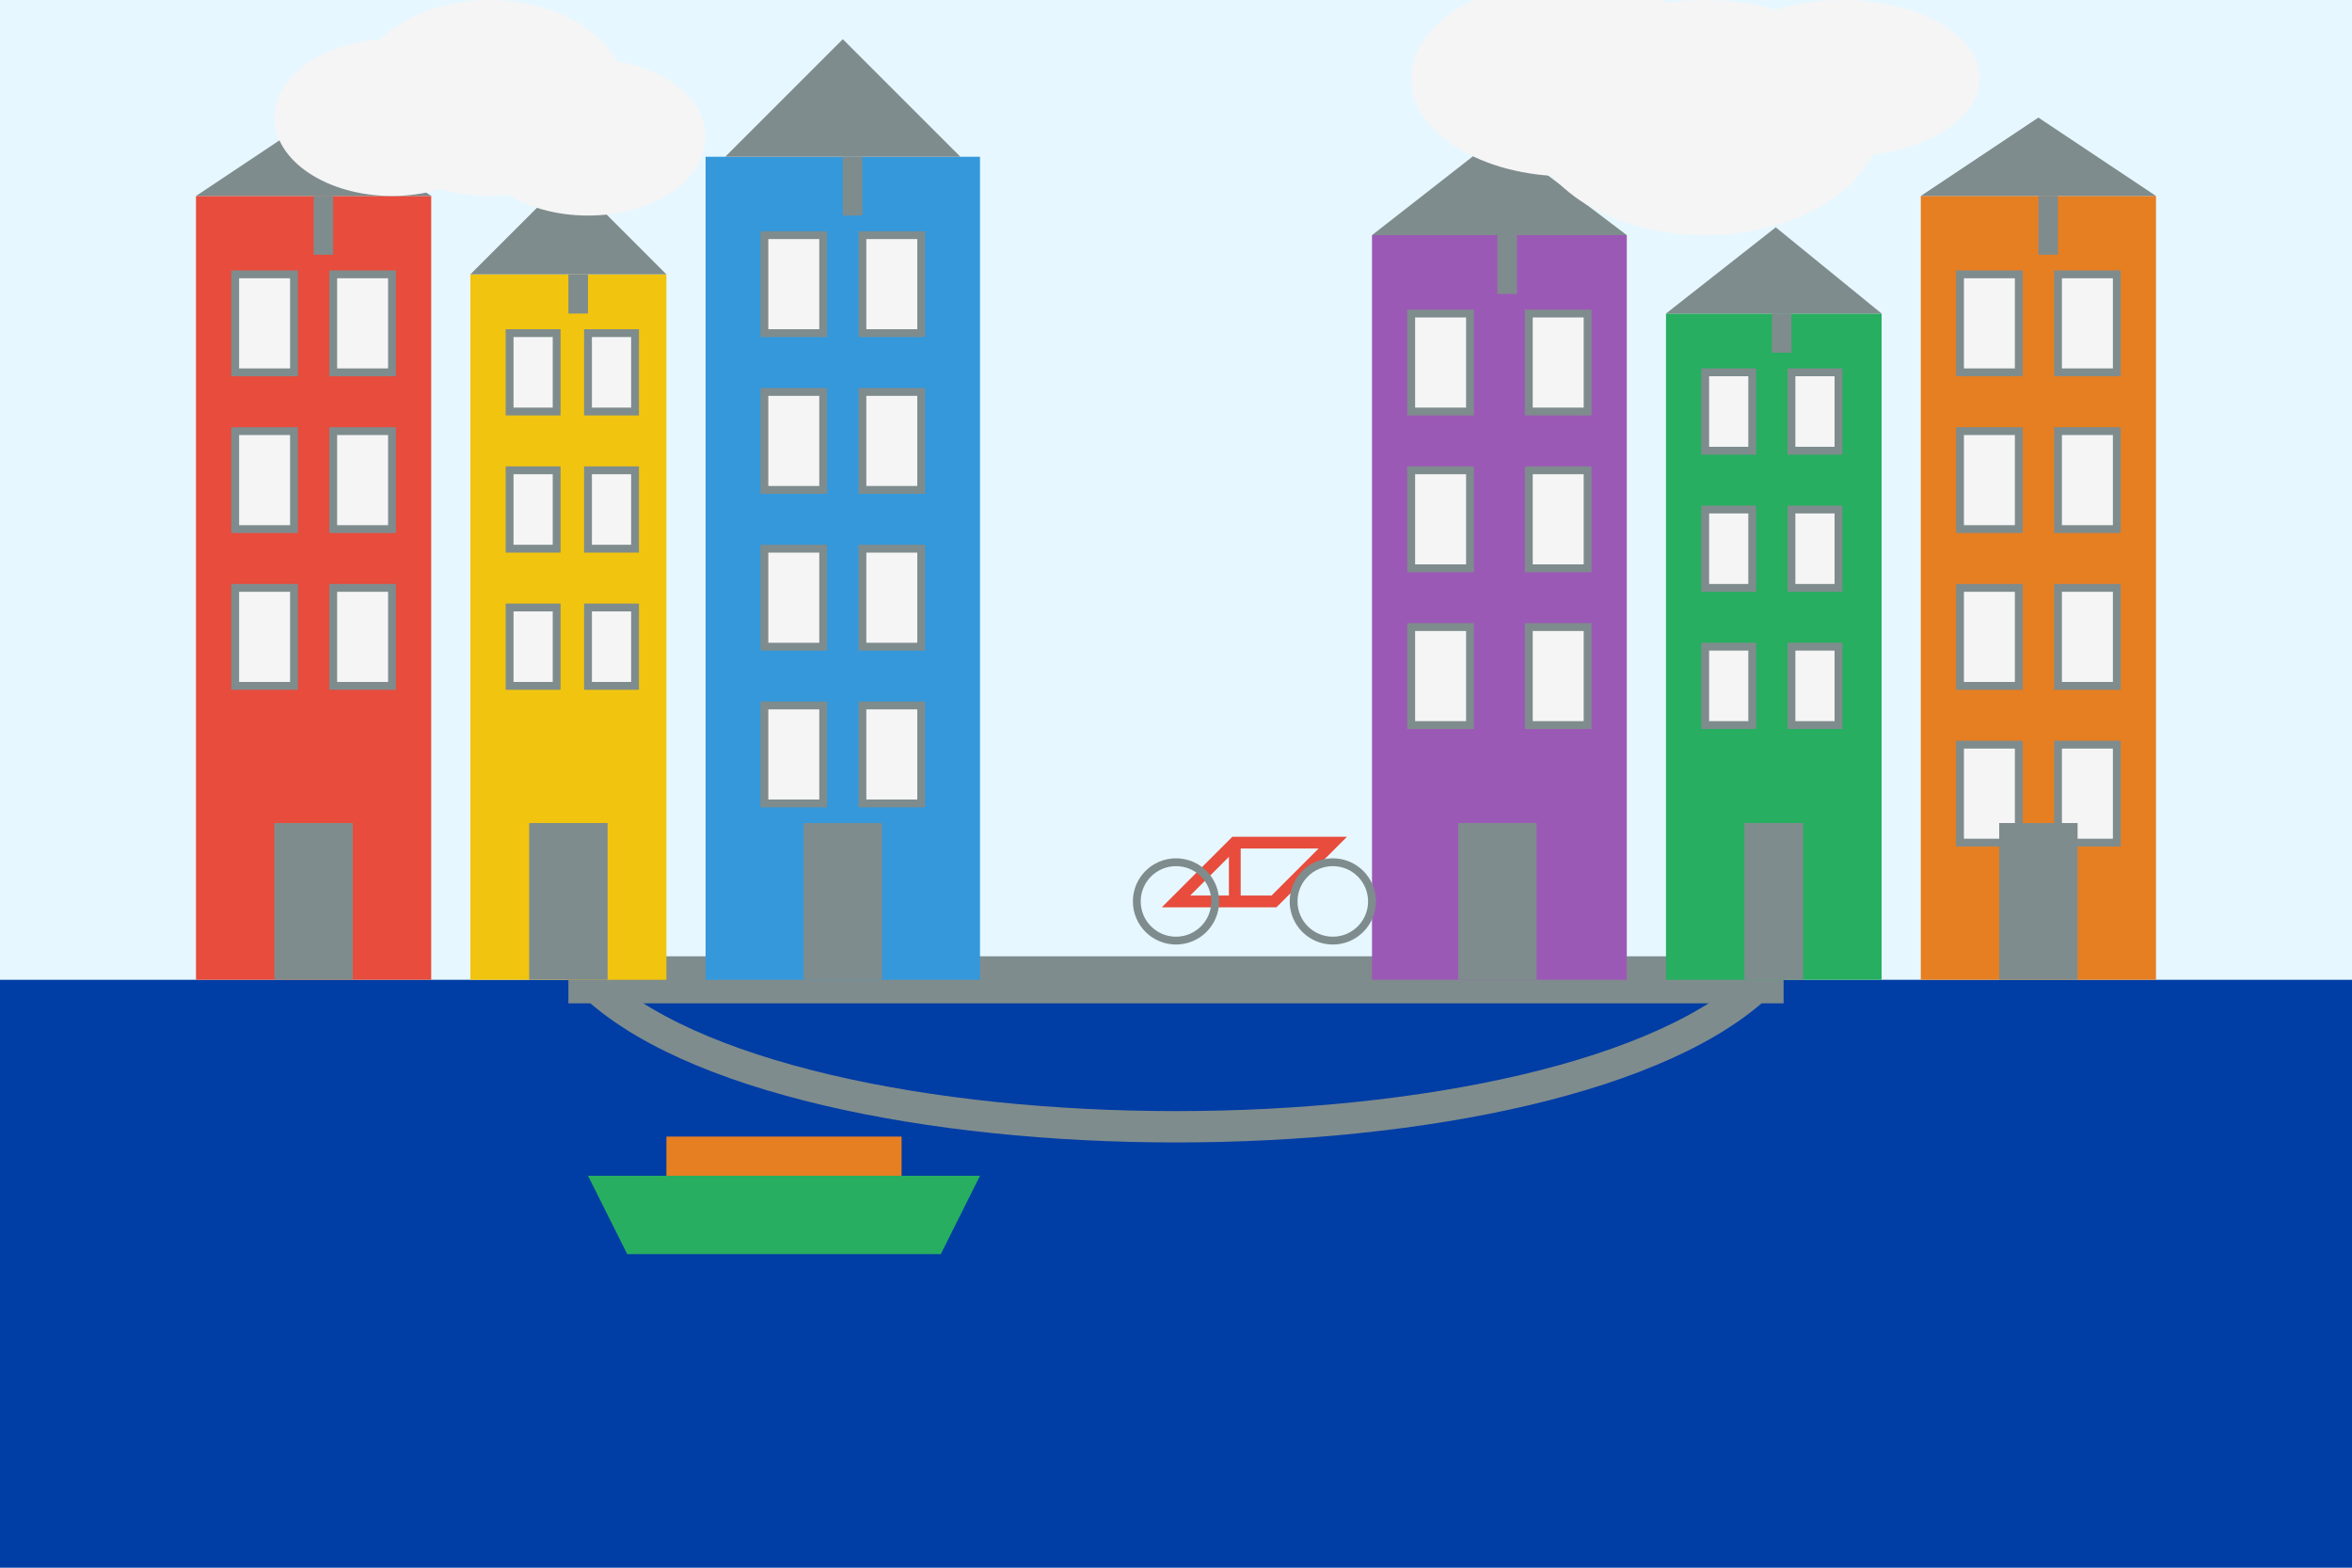 <svg xmlns="http://www.w3.org/2000/svg" viewBox="0 0 600 400">
  <!-- Sky background -->
  <rect width="600" height="400" fill="#e6f7ff"/>
  
  <!-- Canal water -->
  <rect y="250" width="600" height="150" fill="#003da5"/>
  
  <!-- Bridge arches over canal -->
  <path d="M150 250 C200 300, 400 300, 450 250" fill="none" stroke="#7f8c8d" stroke-width="8"/>
  <path d="M145 250 L455 250" stroke="#7f8c8d" stroke-width="12"/>
  
  <!-- Amsterdam canal houses on left side -->
  <g transform="translate(50, 50)">
    <!-- House 1 -->
    <rect x="0" y="0" width="60" height="200" fill="#e74c3c"/>
    <polygon points="0,0 30,-20 60,0" fill="#7f8c8d"/>
    <!-- Windows -->
    <rect x="10" y="20" width="15" height="25" fill="#f5f5f5" stroke="#7f8c8d" stroke-width="2"/>
    <rect x="35" y="20" width="15" height="25" fill="#f5f5f5" stroke="#7f8c8d" stroke-width="2"/>
    <rect x="10" y="60" width="15" height="25" fill="#f5f5f5" stroke="#7f8c8d" stroke-width="2"/>
    <rect x="35" y="60" width="15" height="25" fill="#f5f5f5" stroke="#7f8c8d" stroke-width="2"/>
    <rect x="10" y="100" width="15" height="25" fill="#f5f5f5" stroke="#7f8c8d" stroke-width="2"/>
    <rect x="35" y="100" width="15" height="25" fill="#f5f5f5" stroke="#7f8c8d" stroke-width="2"/>
    <rect x="20" y="160" width="20" height="40" fill="#7f8c8d"/>
    <!-- Hoisting beam -->
    <rect x="30" y="0" width="5" height="15" fill="#7f8c8d"/>
  </g>
  
  <g transform="translate(120, 70)">
    <!-- House 2 -->
    <rect x="0" y="0" width="50" height="180" fill="#f1c40f"/>
    <polygon points="0,0 25,-25 50,0" fill="#7f8c8d"/>
    <!-- Windows -->
    <rect x="10" y="15" width="12" height="20" fill="#f5f5f5" stroke="#7f8c8d" stroke-width="2"/>
    <rect x="30" y="15" width="12" height="20" fill="#f5f5f5" stroke="#7f8c8d" stroke-width="2"/>
    <rect x="10" y="50" width="12" height="20" fill="#f5f5f5" stroke="#7f8c8d" stroke-width="2"/>
    <rect x="30" y="50" width="12" height="20" fill="#f5f5f5" stroke="#7f8c8d" stroke-width="2"/>
    <rect x="10" y="85" width="12" height="20" fill="#f5f5f5" stroke="#7f8c8d" stroke-width="2"/>
    <rect x="30" y="85" width="12" height="20" fill="#f5f5f5" stroke="#7f8c8d" stroke-width="2"/>
    <rect x="15" y="140" width="20" height="40" fill="#7f8c8d"/>
    <!-- Hoisting beam -->
    <rect x="25" y="0" width="5" height="10" fill="#7f8c8d"/>
  </g>
  
  <g transform="translate(180, 40)">
    <!-- House 3 -->
    <rect x="0" y="0" width="70" height="210" fill="#3498db"/>
    <polygon points="5,0 35,-30 65,0" fill="#7f8c8d"/>
    <!-- Windows -->
    <rect x="15" y="20" width="15" height="25" fill="#f5f5f5" stroke="#7f8c8d" stroke-width="2"/>
    <rect x="40" y="20" width="15" height="25" fill="#f5f5f5" stroke="#7f8c8d" stroke-width="2"/>
    <rect x="15" y="60" width="15" height="25" fill="#f5f5f5" stroke="#7f8c8d" stroke-width="2"/>
    <rect x="40" y="60" width="15" height="25" fill="#f5f5f5" stroke="#7f8c8d" stroke-width="2"/>
    <rect x="15" y="100" width="15" height="25" fill="#f5f5f5" stroke="#7f8c8d" stroke-width="2"/>
    <rect x="40" y="100" width="15" height="25" fill="#f5f5f5" stroke="#7f8c8d" stroke-width="2"/>
    <rect x="15" y="140" width="15" height="25" fill="#f5f5f5" stroke="#7f8c8d" stroke-width="2"/>
    <rect x="40" y="140" width="15" height="25" fill="#f5f5f5" stroke="#7f8c8d" stroke-width="2"/>
    <rect x="25" y="170" width="20" height="40" fill="#7f8c8d"/>
    <!-- Hoisting beam -->
    <rect x="35" y="0" width="5" height="15" fill="#7f8c8d"/>
  </g>
  
  <!-- Amsterdam canal houses on right side -->
  <g transform="translate(350, 60)">
    <!-- House 4 -->
    <rect x="0" y="0" width="65" height="190" fill="#9b59b6"/>
    <polygon points="0,0 32,-25 65,0" fill="#7f8c8d"/>
    <!-- Windows -->
    <rect x="10" y="20" width="15" height="25" fill="#f5f5f5" stroke="#7f8c8d" stroke-width="2"/>
    <rect x="40" y="20" width="15" height="25" fill="#f5f5f5" stroke="#7f8c8d" stroke-width="2"/>
    <rect x="10" y="60" width="15" height="25" fill="#f5f5f5" stroke="#7f8c8d" stroke-width="2"/>
    <rect x="40" y="60" width="15" height="25" fill="#f5f5f5" stroke="#7f8c8d" stroke-width="2"/>
    <rect x="10" y="100" width="15" height="25" fill="#f5f5f5" stroke="#7f8c8d" stroke-width="2"/>
    <rect x="40" y="100" width="15" height="25" fill="#f5f5f5" stroke="#7f8c8d" stroke-width="2"/>
    <rect x="22" y="150" width="20" height="40" fill="#7f8c8d"/>
    <!-- Hoisting beam -->
    <rect x="32" y="0" width="5" height="15" fill="#7f8c8d"/>
  </g>
  
  <g transform="translate(425, 80)">
    <!-- House 5 -->
    <rect x="0" y="0" width="55" height="170" fill="#27ae60"/>
    <polygon points="0,0 28,-22 55,0" fill="#7f8c8d"/>
    <!-- Windows -->
    <rect x="10" y="15" width="12" height="20" fill="#f5f5f5" stroke="#7f8c8d" stroke-width="2"/>
    <rect x="32" y="15" width="12" height="20" fill="#f5f5f5" stroke="#7f8c8d" stroke-width="2"/>
    <rect x="10" y="50" width="12" height="20" fill="#f5f5f5" stroke="#7f8c8d" stroke-width="2"/>
    <rect x="32" y="50" width="12" height="20" fill="#f5f5f5" stroke="#7f8c8d" stroke-width="2"/>
    <rect x="10" y="85" width="12" height="20" fill="#f5f5f5" stroke="#7f8c8d" stroke-width="2"/>
    <rect x="32" y="85" width="12" height="20" fill="#f5f5f5" stroke="#7f8c8d" stroke-width="2"/>
    <rect x="20" y="130" width="15" height="40" fill="#7f8c8d"/>
    <!-- Hoisting beam -->
    <rect x="27" y="0" width="5" height="10" fill="#7f8c8d"/>
  </g>
  
  <g transform="translate(490, 50)">
    <!-- House 6 -->
    <rect x="0" y="0" width="60" height="200" fill="#e67e22"/>
    <polygon points="0,0 30,-20 60,0" fill="#7f8c8d"/>
    <!-- Windows -->
    <rect x="10" y="20" width="15" height="25" fill="#f5f5f5" stroke="#7f8c8d" stroke-width="2"/>
    <rect x="35" y="20" width="15" height="25" fill="#f5f5f5" stroke="#7f8c8d" stroke-width="2"/>
    <rect x="10" y="60" width="15" height="25" fill="#f5f5f5" stroke="#7f8c8d" stroke-width="2"/>
    <rect x="35" y="60" width="15" height="25" fill="#f5f5f5" stroke="#7f8c8d" stroke-width="2"/>
    <rect x="10" y="100" width="15" height="25" fill="#f5f5f5" stroke="#7f8c8d" stroke-width="2"/>
    <rect x="35" y="100" width="15" height="25" fill="#f5f5f5" stroke="#7f8c8d" stroke-width="2"/>
    <rect x="10" y="140" width="15" height="25" fill="#f5f5f5" stroke="#7f8c8d" stroke-width="2"/>
    <rect x="35" y="140" width="15" height="25" fill="#f5f5f5" stroke="#7f8c8d" stroke-width="2"/>
    <rect x="20" y="160" width="20" height="40" fill="#7f8c8d"/>
    <!-- Hoisting beam -->
    <rect x="30" y="0" width="5" height="15" fill="#7f8c8d"/>
  </g>
  
  <!-- Bicycle on bridge -->
  <g transform="translate(300, 230)">
    <!-- Bicycle frame -->
    <path d="M0 0 L15 -15 L40 -15 L25 0 Z" fill="none" stroke="#e74c3c" stroke-width="3"/>
    <line x1="15" y1="-15" x2="15" y2="0" stroke="#e74c3c" stroke-width="3"/>
    <!-- Wheels -->
    <circle cx="0" cy="0" r="10" fill="none" stroke="#7f8c8d" stroke-width="2"/>
    <circle cx="40" cy="0" r="10" fill="none" stroke="#7f8c8d" stroke-width="2"/>
  </g>
  
  <!-- Canal boat -->
  <g transform="translate(150, 300)">
    <path d="M0 0 L100 0 L90 20 L10 20 Z" fill="#27ae60"/>
    <rect x="20" y="-10" width="60" height="10" fill="#e67e22"/>
  </g>
  
  <!-- Clouds -->
  <g transform="translate(100, 30)">
    <ellipse cx="0" cy="0" rx="30" ry="20" fill="#f5f5f5"/>
    <ellipse cx="25" cy="-5" rx="35" ry="25" fill="#f5f5f5"/>
    <ellipse cx="50" cy="5" rx="30" ry="20" fill="#f5f5f5"/>
  </g>
  
  <g transform="translate(400, 20)">
    <ellipse cx="0" cy="0" rx="40" ry="25" fill="#f5f5f5"/>
    <ellipse cx="35" cy="10" rx="45" ry="30" fill="#f5f5f5"/>
    <ellipse cx="70" cy="0" rx="35" ry="20" fill="#f5f5f5"/>
  </g>
</svg>